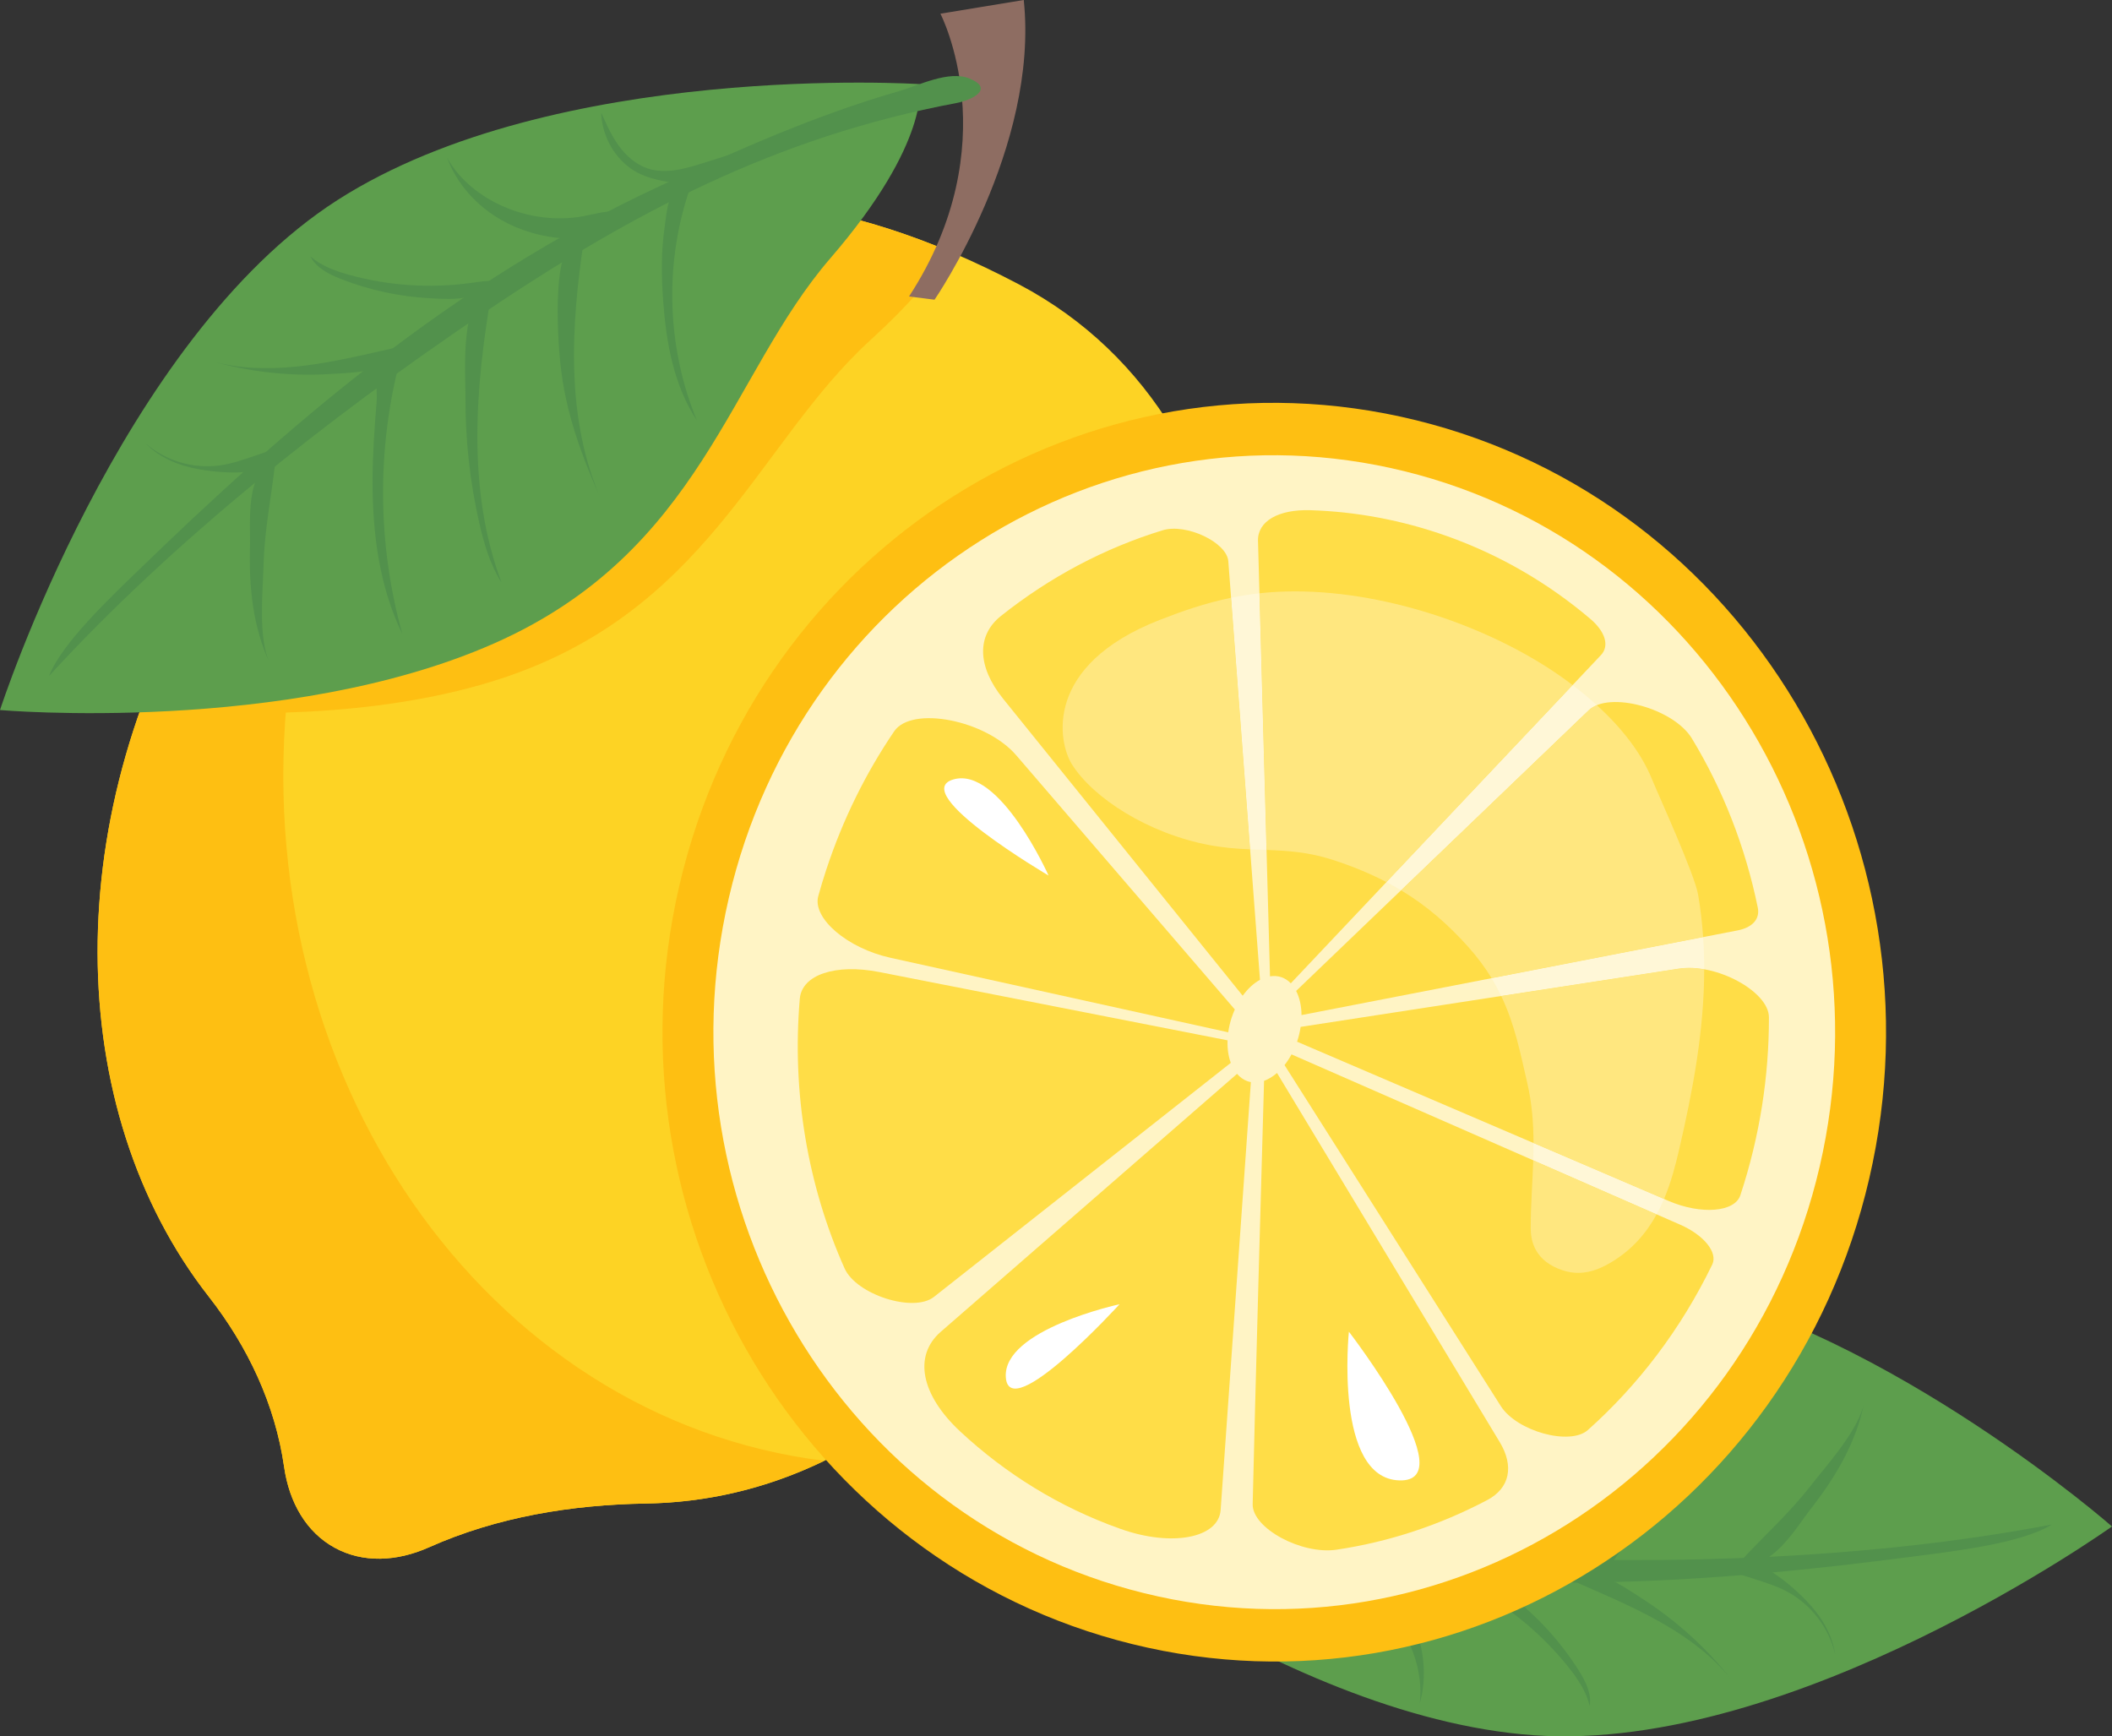 <?xml version="1.0" encoding="UTF-8"?><svg xmlns="http://www.w3.org/2000/svg" xmlns:xlink="http://www.w3.org/1999/xlink" height="615.4" preserveAspectRatio="xMidYMid meet" version="1.0" viewBox="0.0 -0.0 748.5 615.4" width="748.5" zoomAndPan="magnify"><rect x="0.0" y="-0.0" width="748.5" height="615.4" fill="#333333" stroke="none"/><defs><clipPath id="a"><path d="M 351 450 L 748.5 450 L 748.5 615.379 L 351 615.379 Z M 351 450"/></clipPath><clipPath id="b"><path d="M 543 405 L 590 405 L 590 431 L 543 431 Z M 543 405"/></clipPath><clipPath id="c"><path d="M 587.113 430.391 L 543.387 411.23 C 543.453 409.199 543.488 407.16 543.484 405.109 L 589.742 424.938 C 588.961 426.781 588.09 428.609 587.113 430.391"/></clipPath></defs><g><g id="change1_1"><path d="M 361.168 100.812 C 232.273 32.832 142.953 88.812 75.348 198.383 C 20.168 287.809 22.285 393.449 73.992 459.543 C 87.785 477.176 97.523 497.746 100.691 519.906 C 102.504 532.562 108.582 543.055 118.613 548.543 C 128.551 553.984 140.539 553.523 152.078 548.371 C 176.176 537.617 202.574 533.301 228.957 532.871 C 288.832 531.891 349.648 495.961 402.156 400.031 C 463.98 287.094 454.965 150.281 361.168 100.812" fill="#fdd324"/></g><g id="change2_1"><path d="M 102.176 243.062 C 108.09 189.766 128.215 141.992 157.664 104.148 C 126.852 126.422 99.691 158.926 75.348 198.383 C 20.168 287.809 22.285 393.449 73.992 459.543 C 87.785 477.176 97.523 497.746 100.691 519.906 C 102.504 532.562 108.582 543.055 118.613 548.543 C 128.551 553.984 140.539 553.523 152.078 548.371 C 176.176 537.617 202.574 533.301 228.957 532.871 C 250.027 532.527 271.211 527.828 292.109 517.738 C 171.805 502.801 86.93 380.461 102.176 243.062" fill="#febf12"/></g><g id="change3_1"><path d="M 398.227 277.434 C 394.852 282.07 390.594 286.27 385.266 288.391 C 379.941 290.508 373.414 290.211 368.965 286.594 C 365.164 283.508 363.402 278.609 362.039 273.906 C 355.652 251.844 354.289 228.34 358.082 205.684 C 363.52 173.164 395.656 175.02 406.988 203.152 C 415.496 224.27 411.348 259.406 398.227 277.434" fill="#fff"/></g><g id="change2_2"><path d="M 49.906 251.172 C 85.336 254.023 132.844 254.168 173.832 241.688 C 250.707 218.277 267.938 157.414 308.523 120.496 C 322.074 108.168 330.887 97.68 336.637 89.16 C 220.805 40.312 138.578 95.902 75.348 198.383 C 64.777 215.516 56.328 233.242 49.906 251.172" fill="#febf12"/></g><g id="change4_1"><path d="M 331.203 106.223 C 331.203 106.223 368.316 52.289 362.824 -0.004 L 333.285 4.852 C 333.285 4.852 357.352 51.07 322.164 105.074 L 331.203 106.223" fill="#8e6d62"/></g><g id="change5_2"><path d="M 0 251.652 C 0 251.652 42.492 120.285 119.613 70.898 C 196.738 21.512 325.922 29.809 325.922 29.809 C 325.922 29.809 330.141 50 294.281 91.531 C 258.422 133.059 248.633 195.551 175.129 228.027 C 101.621 260.504 0 251.652 0 251.652" fill="#5d9e4d"/></g><g id="change6_1"><path d="M 318.547 32.328 C 289.344 40.699 261.379 53.168 233.824 65.953 C 159.961 100.234 100.945 151.742 48.148 202.996 C 39.328 211.559 21.793 228.109 17.375 239.578 C 61.32 191.695 116.098 148.352 169.926 111.926 C 223.773 75.484 275.113 48.504 339.016 36.504 C 344.395 35.492 352.523 31.516 343.645 27.848 C 336.262 24.797 325.586 30.312 318.547 32.328" fill="#52914c"/></g><g id="change6_2"><path d="M 95.59 235.027 C 91.398 226.031 93.16 209.664 93.422 199.922 C 93.746 187.727 96.191 176.027 97.516 164.016 C 86.68 166.402 88.852 185.551 88.602 193.711 C 88.172 207.766 89.59 222.145 95.59 235.027" fill="#52914c"/></g><g id="change6_3"><path d="M 142.609 224.727 C 133.762 193.109 133.484 159.141 141.812 127.387 C 141.914 127.004 134.895 129.414 133.949 132.16 C 133.008 134.898 133.727 139.332 133.488 142.258 C 132.711 151.68 132.051 161.113 132.043 170.574 C 132.027 189.086 134.414 207.922 142.609 224.727" fill="#52914c"/></g><g id="change6_4"><path d="M 169.898 185.539 C 171.57 192.84 173.711 200.164 177.754 206.469 C 165.477 173.84 168.344 137.555 174.281 103.203 C 162.781 103.508 165.012 132.762 164.969 140.613 C 164.887 155.711 166.531 170.82 169.898 185.539" fill="#52914c"/></g><g id="change6_5"><path d="M 213.293 177.633 C 200.398 148.879 202.27 115.789 206.996 84.633 C 194.684 81.562 197.801 120.934 198.539 128.344 C 200.316 146.043 206.09 161.57 213.293 177.633" fill="#52914c"/></g><g id="change6_6"><path d="M 235.055 106.961 C 236.141 121.633 238.824 136.684 246.957 148.941 C 236.02 122.477 235.355 91.918 245.141 65.004 C 245.078 65.168 239.301 66.727 238.262 68.551 C 236.434 71.762 236.074 76.844 235.551 80.445 C 234.273 89.219 234.402 98.141 235.055 106.961" fill="#52914c"/></g><g id="change6_7"><path d="M 70.441 166.305 C 63.402 165.07 56.465 162.188 51.492 157.055 C 58.684 163.367 68.707 166.324 78.172 164.914 C 82.109 164.332 85.906 163.039 89.676 161.758 C 92.273 160.871 94.871 159.988 97.465 159.105 C 100.18 162.164 90.781 166.82 88.449 167.117 C 82.727 167.848 76.098 167.297 70.441 166.305" fill="#52914c"/></g><g id="change6_8"><path d="M 75.199 128.047 C 94.5 133.395 115 128.953 134.527 124.504 C 138.305 123.641 142.086 122.781 145.863 121.918 C 144.5 122.23 141.258 126.781 139.734 127.801 C 137.891 129.027 135.934 130.047 133.785 130.602 C 128.246 132.023 121.934 132.297 116.242 132.605 C 102.438 133.355 88.5 131.828 75.199 128.047" fill="#52914c"/></g><g id="change6_9"><path d="M 120.637 98.801 C 116.441 97.141 112.066 94.926 110.023 90.902 C 113.969 94.309 119.023 96.125 124.051 97.496 C 137.781 101.25 152.27 102.223 166.379 100.34 C 170.27 99.82 174.262 99.09 178.078 100.016 C 175.949 99.5 169.051 104.402 166.34 105.129 C 161.957 106.301 157.016 105.938 152.531 105.711 C 141.621 105.148 130.801 102.82 120.637 98.801" fill="#52914c"/></g><g id="change6_10"><path d="M 177.867 78.086 C 168.793 72.965 161.82 65.008 158.484 55.961 C 166.992 71.18 187.84 80.117 206.676 76.629 C 210.473 75.922 214.242 74.766 218.117 74.934 C 219.691 75 221.598 75.594 221.777 76.98 C 221.926 78.133 220.754 79.059 219.672 79.719 C 212.859 83.891 208.152 84.977 200.25 84.523 C 192.336 84.066 184.551 81.855 177.867 78.086" fill="#52914c"/></g><g id="change6_11"><path d="M 221.566 58.148 C 216.418 53.559 213.266 46.801 213.059 39.906 C 214.852 43.93 216.66 47.988 219.238 51.562 C 221.812 55.137 225.25 58.238 229.422 59.66 C 235.844 61.848 242.859 59.797 249.328 57.754 C 253.645 56.387 257.961 55.023 262.273 53.66 C 260.434 57.273 256.461 59.254 252.598 60.508 C 247.379 62.199 242.098 65.434 237.09 64.547 C 231.238 63.516 226.152 62.23 221.566 58.148" fill="#52914c"/></g><g clip-path="url(#a)" id="change5_1"><path d="M 748.5 541.004 C 748.5 541.004 635.918 621.445 543.723 615.012 C 451.527 608.582 351.086 524.418 351.086 524.418 C 351.086 524.418 359.621 505.605 413.504 493.629 C 467.383 481.648 512.434 437.133 591.648 455.031 C 670.863 472.926 748.5 541.004 748.5 541.004" fill="#5d9e4d"/></g><g id="change6_12"><path d="M 358.598 526.809 C 387.375 537.57 417.582 544.289 447.641 550.504 C 528.219 567.164 606.902 561.023 680.367 551.363 C 692.641 549.75 716.762 546.918 727.168 540.32 C 662.922 552.578 592.535 554.676 527.027 551.762 C 461.488 548.848 403.613 539.812 344.379 511.164 C 339.391 508.754 330.402 507.086 335.469 515.371 C 339.68 522.258 351.656 524.211 358.598 526.809" fill="#52914c"/></g><g id="change6_13"><path d="M 660.676 497.086 C 658.754 506.852 647.609 518.988 641.617 526.688 C 634.117 536.328 625.188 544.293 616.98 553.188 C 627.234 557.762 636.82 541.02 641.867 534.586 C 650.551 523.516 657.926 511.07 660.676 497.086" fill="#52914c"/></g><g id="change6_14"><path d="M 616.215 477.191 C 604.676 507.988 584.754 535.547 559.125 556.156 C 558.816 556.402 565.973 558.668 568.371 557.02 C 570.762 555.379 572.805 551.371 574.738 549.156 C 580.961 542.023 587.094 534.812 592.711 527.191 C 603.703 512.277 612.93 495.656 616.215 477.191" fill="#52914c"/></g><g id="change6_15"><path d="M 570.711 492.422 C 573.68 485.531 576.277 478.344 576.719 470.836 C 567.379 504.508 543.52 532.043 518.301 556.18 C 527.859 562.832 543.391 537.906 548.086 531.602 C 557.109 519.477 564.727 506.309 570.711 492.422" fill="#52914c"/></g><g id="change6_16"><path d="M 530.629 472.77 C 524.094 503.691 502.938 529.246 480.602 551.535 C 488.824 561.395 509.637 527.777 513.426 521.359 C 522.477 506.027 526.977 490.043 530.629 472.77" fill="#52914c"/></g><g id="change6_17"><path d="M 470.961 516.703 C 478.777 504.223 485.516 490.477 486.156 475.715 C 479.379 503.613 461.789 528.652 437.848 544.484 C 437.996 544.387 443.633 546.598 445.562 545.75 C 448.957 544.258 452.262 540.375 454.828 537.785 C 461.074 531.48 466.258 524.203 470.961 516.703" fill="#52914c"/></g><g id="change6_18"><path d="M 640.422 567.578 C 645.43 572.793 649.379 579.281 650.391 586.402 C 648.27 576.996 641.848 568.605 633.293 564.062 C 629.73 562.172 625.871 560.934 622.035 559.707 C 619.395 558.863 616.75 558.02 614.109 557.176 C 613.711 553.078 624.137 554.965 626.215 556.121 C 631.316 558.969 636.395 563.387 640.422 567.578" fill="#52914c"/></g><g id="change6_19"><path d="M 613.848 595.574 C 601.277 579.688 581.922 570.973 563.355 562.848 C 559.766 561.277 556.172 559.703 552.578 558.133 C 553.875 558.699 559.219 556.973 561.062 557.066 C 563.297 557.184 565.496 557.535 567.574 558.375 C 572.941 560.551 578.25 564.117 583.074 567.281 C 594.781 574.957 605.242 584.543 613.848 595.574" fill="#52914c"/></g><g id="change6_20"><path d="M 559.438 591.902 C 561.875 595.758 564.129 600.168 563.41 604.637 C 562.215 599.523 559.168 595.027 555.883 590.906 C 546.91 579.645 535.672 570.176 523.047 563.23 C 519.562 561.316 515.871 559.508 513.312 556.473 C 514.742 558.168 523.273 558.348 525.918 559.391 C 530.188 561.074 534.004 564.332 537.523 567.203 C 546.09 574.199 553.535 582.566 559.438 591.902" fill="#52914c"/></g><g id="change6_21"><path d="M 500.473 574.285 C 504.836 583.855 505.805 594.453 503.16 603.75 C 505.246 586.375 493.547 566.66 476.113 558.184 C 472.598 556.473 468.84 555.145 465.777 552.688 C 464.531 551.688 463.328 550.062 464.008 548.84 C 464.57 547.824 466.074 547.781 467.348 547.895 C 475.379 548.617 479.859 550.562 486.035 555.668 C 492.223 560.785 497.262 567.234 500.473 574.285" fill="#52914c"/></g><g id="change6_22"><path d="M 453.008 564.148 C 454.484 570.938 453.047 578.281 449.125 583.961 C 450.051 579.645 450.984 575.285 451 570.859 C 451.02 566.43 450.059 561.871 447.496 558.223 C 443.555 552.605 436.621 550.051 430.129 547.82 C 425.801 546.332 421.473 544.844 417.145 543.355 C 420.789 541.547 425.203 542.332 429.098 543.641 C 434.355 545.406 440.582 545.961 444.145 549.684 C 448.301 554.023 451.688 558.105 453.008 564.148" fill="#52914c"/></g><g id="change2_3"><path d="M 401.297 582.699 C 284.844 554.031 212.969 433.691 240.754 313.914 C 268.535 194.137 385.461 120.277 501.91 148.949 C 618.363 177.621 690.242 297.961 662.457 417.738 C 634.672 537.516 517.746 611.371 401.297 582.699" fill="#febf12"/></g><g id="change7_1"><path d="M 405.48 564.648 C 298.727 538.363 232.828 428.039 258.301 318.234 C 283.773 208.426 390.969 140.719 497.727 167.004 C 604.484 193.285 670.379 303.609 644.906 413.418 C 619.434 523.227 512.238 590.934 405.48 564.648" fill="#fff4c5"/></g><g id="change8_1"><path d="M 457.715 373.691 C 456.969 375.078 456.141 376.348 455.238 377.48 L 531.879 498.328 C 537.559 507.289 556.426 512.473 562.754 506.82 C 580.559 490.922 595.68 471.156 606.816 448.195 C 608.883 443.938 603.93 437.758 595.461 434.047 L 457.715 373.691" fill="#ffdd47"/></g><g id="change8_2"><path d="M 459.355 351.199 C 460.566 353.547 461.238 356.496 461.262 359.762 L 615.832 329.746 C 621.113 328.723 623.781 325.672 622.969 321.691 C 618.59 300.262 610.66 279.953 599.633 261.758 C 593.129 251.027 570.262 244.789 563.016 251.738 L 459.355 351.199" fill="#ffdd47"/></g><g id="change8_3"><path d="M 460.949 363.945 C 460.703 365.574 460.328 367.242 459.777 368.91 C 459.746 369.008 459.707 369.098 459.676 369.191 L 591.441 425.664 C 602.871 430.562 614.801 429.633 616.785 423.617 L 616.824 423.504 C 623.715 402.59 626.953 381.336 626.914 360.535 C 626.895 351.398 608.191 341.262 595.031 343.289 L 460.949 363.945" fill="#ffdd47"/></g><g id="change8_4"><path d="M 473.66 549.238 C 492.242 546.484 510.27 540.504 527.051 531.664 C 535.082 527.434 536.668 519.656 531.512 511.109 L 452.578 380.277 C 451.113 381.551 449.562 382.496 447.988 383.055 C 447.062 415.492 444.867 493.453 443.953 533.102 C 443.758 541.609 461.266 551.074 473.66 549.238" fill="#ffdd47"/></g><g id="change8_5"><path d="M 443.316 383.516 C 442.898 383.438 442.484 383.328 442.078 383.184 C 440.652 382.68 439.438 381.773 438.422 380.586 L 333.379 472.035 C 323.699 480.465 326.285 494.305 340.344 507.379 C 356.387 522.301 375.395 534.141 396.879 541.781 L 397.223 541.902 C 415.289 548.305 431.895 545.141 432.598 535.16 L 443.316 383.516" fill="#ffdd47"/></g><g id="change8_6"><path d="M 435.293 365.867 C 435.531 364.152 435.926 362.395 436.508 360.637 C 436.836 359.641 437.219 358.691 437.625 357.773 L 360.152 267.676 C 349.43 255.203 323.141 250.016 316.902 259.188 C 306.922 273.867 298.734 290.309 292.82 308.266 C 291.801 311.359 290.859 314.461 290.004 317.57 C 287.828 325.43 300.277 336.074 315.57 339.449 L 435.293 365.867" fill="#ffdd47"/></g><g id="change8_7"><path d="M 450.094 346.031 C 451.492 345.809 452.883 345.891 454.207 346.363 C 455.445 346.801 456.531 347.535 457.465 348.5 L 567.387 232.168 C 570.434 228.945 568.984 223.891 563.578 219.309 C 548.801 206.77 531.75 196.738 512.766 189.988 C 496.785 184.305 480.516 181.328 464.391 180.824 C 453 180.473 445.652 184.781 445.84 191.68 L 450.094 346.031" fill="#ffdd47"/></g><g id="change8_8"><path d="M 436.195 376.691 C 435.344 374.387 434.945 371.652 435.047 368.711 L 311.629 344.508 C 296.098 341.465 284.18 345.469 283.453 353.953 C 280.578 387.496 286.348 420.43 299.305 449.504 C 303.477 458.871 323.77 465.344 330.996 459.641 L 436.195 376.691" fill="#ffdd47"/></g><g id="change8_9"><path d="M 440.414 352.902 C 442.227 350.402 444.336 348.461 446.543 347.266 L 435.32 198.93 C 434.812 192.195 420.375 185.391 412.059 187.934 C 391.469 194.23 372.008 204.547 354.711 218.328 C 346.07 225.219 346.312 236.246 355.504 247.641 L 440.414 352.902" fill="#ffdd47"/></g><g clip-path="url(#b)"><g clip-path="url(#c)" id="change9_1"><path d="M 543.387 430.391 L 589.742 430.391 L 589.742 405.109 L 543.387 405.109 Z M 543.387 430.391" fill="#fff7d7"/></g></g><g id="change10_1"><path d="M 559.301 451.125 C 557.625 451.125 555.848 450.875 553.988 450.273 C 543.82 446.977 542.5 439.73 542.492 435.324 C 542.484 427.176 543.137 419.238 543.387 411.23 L 587.113 430.391 C 583.516 436.953 578.457 442.953 570.965 447.398 C 568.336 448.961 564.258 451.125 559.301 451.125" fill="#ffe77f"/></g><g id="change9_2"><path d="M 532.031 352.992 C 531.027 350.895 529.902 348.789 528.621 346.68 L 603.598 332.121 C 603.855 335.938 603.977 339.738 603.977 343.527 C 602.16 343.203 600.352 343.027 598.594 343.027 C 597.375 343.027 596.184 343.113 595.031 343.289 L 532.031 352.992 M 496.535 315.527 C 494.879 314.531 493.156 313.562 491.363 312.625 L 557.34 242.801 C 560.402 245.129 563.262 247.504 565.914 249.922 C 564.789 250.379 563.809 250.98 563.016 251.738 L 496.535 315.527 M 448.859 301.23 C 446.93 301.16 444.996 301.102 443.043 301.02 L 436.301 211.859 C 439.516 211.199 442.855 210.66 446.352 210.273 L 448.859 301.23" fill="#fff7d7"/></g><g id="change10_2"><path d="M 528.621 346.68 C 526.348 342.938 523.586 339.18 520.18 335.398 C 513.41 327.895 506.027 321.238 496.535 315.527 L 563.016 251.738 C 563.809 250.98 564.789 250.379 565.914 249.922 C 575.086 258.277 581.734 267.102 585.359 275.906 C 588.043 282.426 600.602 309.887 601.84 317.191 C 602.688 322.191 603.258 327.172 603.598 332.121 L 528.621 346.68" fill="#ffe77f"/></g><g id="change10_3"><path d="M 589.742 424.938 L 543.484 405.109 C 543.469 398.109 542.945 391 541.219 383.59 C 538.852 373.426 536.934 363.262 532.031 352.992 L 595.031 343.289 C 596.184 343.113 597.375 343.027 598.594 343.027 C 600.352 343.027 602.16 343.203 603.977 343.527 C 603.965 365.465 599.852 386.891 595.043 407.625 C 593.746 413.203 592.18 419.176 589.742 424.938" fill="#ffe77f"/></g><g id="change10_4"><path d="M 491.363 312.625 C 485.793 309.711 479.527 307.078 472.324 304.746 C 463.73 301.961 456.305 301.504 448.859 301.23 L 446.352 210.273 C 449.359 209.938 452.48 209.719 455.73 209.637 C 456.805 209.609 457.871 209.594 458.953 209.594 C 492.895 209.594 530.383 223.141 554.969 241.035 C 555.773 241.621 556.562 242.211 557.34 242.801 L 491.363 312.625" fill="#ffe77f"/></g><g id="change10_5"><path d="M 443.043 301.02 C 438.512 300.824 433.863 300.492 428.844 299.559 C 406.844 295.461 387.281 282.727 379.871 270.84 C 374.996 263.02 369.734 235.832 411.039 219.695 C 418.848 216.645 427.051 213.762 436.301 211.859 L 443.043 301.02" fill="#ffe77f"/></g><g id="change3_2"><path d="M 478.051 471.969 C 478.051 471.969 472.703 523.984 495.945 524.676 C 519.188 525.359 478.051 471.969 478.051 471.969" fill="#fff"/></g><g id="change3_3"><path d="M 396.77 462.242 C 396.77 462.242 355.262 471.184 356.469 488.164 C 357.676 505.141 396.77 462.242 396.77 462.242" fill="#fff"/></g><g id="change3_4"><path d="M 371.613 310.301 C 371.613 310.301 354.281 271.535 337.922 276.23 C 321.559 280.926 371.613 310.301 371.613 310.301" fill="#fff"/></g></g></svg>